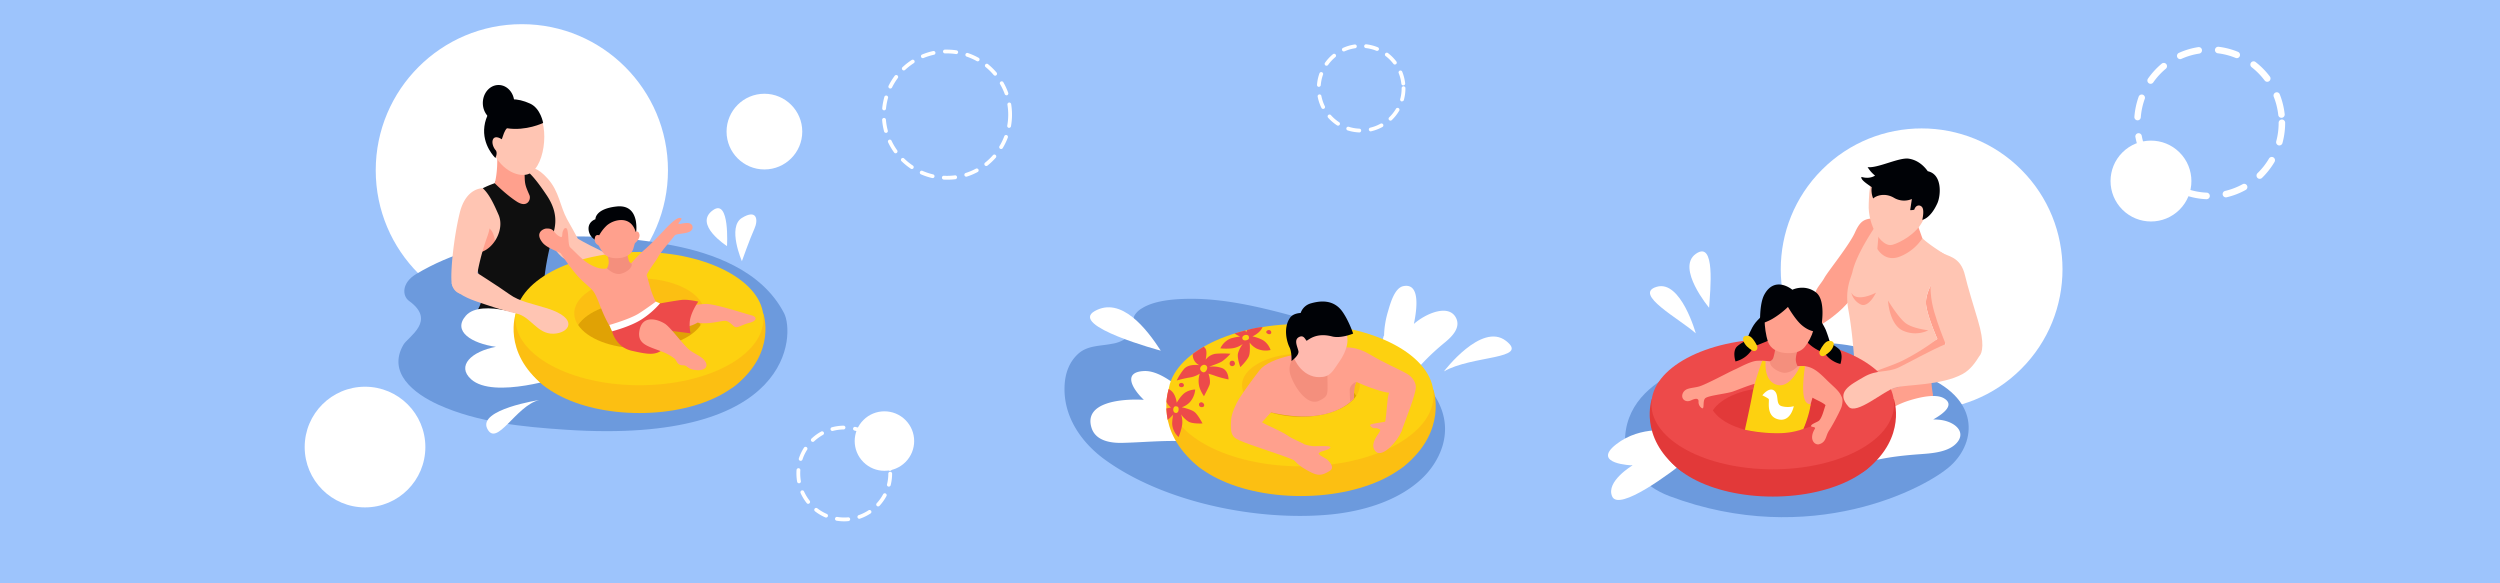 <svg id="Livello_1" data-name="Livello 1" xmlns="http://www.w3.org/2000/svg" viewBox="0 0 1920 448"><defs><style>.cls-1{fill:#9dc4fc;}.cls-2{fill:#fff;}.cls-3{fill:#6c9add;}.cls-4{fill:#ffc5b3;}.cls-5{fill:#ffa08d;}.cls-6{fill:#0f0f0f;}.cls-7{fill:#000206;}.cls-8{fill:#fcbf12;}.cls-9{fill:#fdd110;}.cls-10{fill:#e0a205;}.cls-11{fill:#f48f7d;}.cls-12{fill:#ed4a4a;}.cls-13{fill:#e23939;}.cls-14{fill:#ffb9ae;}</style></defs><rect class="cls-1" y="-0.21" width="1920" height="450"/><circle class="cls-2" cx="400.78" cy="130.78" r="112.22"/><circle class="cls-2" cx="587.07" cy="101.07" r="29.07"/><circle class="cls-2" cx="280.34" cy="343.34" r="46.34"/><circle class="cls-2" cx="679.24" cy="338.73" r="22.84" transform="translate(-40.57 579.51) rotate(-45)"/><path class="cls-2" d="M648.39,400.38a37.11,37.11,0,0,1-5.88-.47,1.45,1.45,0,0,1-1.2-1.67A1.47,1.47,0,0,1,643,397a33.83,33.83,0,0,0,8.35.31,1.45,1.45,0,1,1,.24,2.9C650.52,400.33,649.46,400.38,648.39,400.38ZM660,398.43a1.45,1.45,0,0,1-.47-2.83,33.37,33.37,0,0,0,7.48-3.69,1.46,1.46,0,0,1,2,.42,1.44,1.44,0,0,1-.42,2,36.38,36.38,0,0,1-8.13,4A1.34,1.34,0,0,1,660,398.43Zm-25.58-.94a1.51,1.51,0,0,1-.58-.12,37,37,0,0,1-7.81-4.6,1.46,1.46,0,1,1,1.77-2.31,34.31,34.31,0,0,0,7.2,4.24,1.45,1.45,0,0,1,.76,1.91A1.47,1.47,0,0,1,634.38,397.49Zm40-8.55a1.44,1.44,0,0,1-1-.39,1.45,1.45,0,0,1-.09-2.05,34.27,34.27,0,0,0,4.85-6.81,1.46,1.46,0,1,1,2.56,1.39,36.82,36.82,0,0,1-5.26,7.38A1.44,1.44,0,0,1,674.4,388.94Zm-53.72-2a1.44,1.44,0,0,1-1.14-.55,36.56,36.56,0,0,1-4.71-7.75,1.46,1.46,0,0,1,.74-1.92,1.43,1.43,0,0,1,1.92.73,34.27,34.27,0,0,0,4.33,7.14,1.45,1.45,0,0,1-.24,2A1.47,1.47,0,0,1,620.68,386.94Zm61.94-13.22a1.34,1.34,0,0,1-.35,0,1.45,1.45,0,0,1-1.06-1.77,33.85,33.85,0,0,0,1-8.29,1.46,1.46,0,0,1,2.91,0,36.67,36.67,0,0,1-1.11,9A1.45,1.45,0,0,1,682.62,373.72Zm-69-2.55a1.47,1.47,0,0,1-1.44-1.21,37.08,37.08,0,0,1-.54-6.34c0-.91,0-1.81.1-2.71a1.51,1.51,0,0,1,1.55-1.35,1.46,1.46,0,0,1,1.35,1.56c-.06.83-.09,1.66-.09,2.5a34.56,34.56,0,0,0,.5,5.85,1.45,1.45,0,0,1-1.18,1.68A1.1,1.1,0,0,1,613.62,371.17Zm69.89-9.6a1.47,1.47,0,0,1-1.45-1.32,33.47,33.47,0,0,0-1.84-8.14,1.46,1.46,0,0,1,2.74-1,36.75,36.75,0,0,1,2,8.85,1.45,1.45,0,0,1-1.3,1.59Zm-68.62-7.64a1.44,1.44,0,0,1-1.38-1.91,36.47,36.47,0,0,1,3.91-8.19,1.45,1.45,0,0,1,2.45,1.57,33.48,33.48,0,0,0-3.6,7.54A1.45,1.45,0,0,1,614.89,353.93Zm62.75-8.61a1.46,1.46,0,0,1-1.2-.64,34.34,34.34,0,0,0-5.5-6.29,1.46,1.46,0,0,1,1.94-2.17,37.65,37.65,0,0,1,6,6.82,1.47,1.47,0,0,1-1.21,2.28Zm-53.43-5.95a1.46,1.46,0,0,1-1-2.52,36.8,36.8,0,0,1,7.31-5.35,1.46,1.46,0,1,1,1.42,2.54A34.6,34.6,0,0,0,625.2,339,1.43,1.43,0,0,1,624.21,339.37Zm40.54-5.57a1.52,1.52,0,0,1-.68-.17,33.6,33.6,0,0,0-7.81-2.93,1.45,1.45,0,1,1,.67-2.83,36.45,36.45,0,0,1,8.5,3.18,1.46,1.46,0,0,1-.68,2.75ZM639.31,331a1.45,1.45,0,0,1-.37-2.86,36.61,36.61,0,0,1,9-1.23h0a1.46,1.46,0,0,1,0,2.91,34.36,34.36,0,0,0-8.28,1.13A1.18,1.18,0,0,1,639.31,331Z"/><path class="cls-2" d="M1044.09,101.72H1044a34,34,0,0,1-9-1.56,1.45,1.45,0,1,1,.88-2.77,31.54,31.54,0,0,0,8.19,1.42,1.46,1.46,0,0,1-.05,2.91Zm8.66-.82a1.45,1.45,0,0,1-.33-2.87,31,31,0,0,0,7.77-3,1.46,1.46,0,1,1,1.39,2.56,33.8,33.8,0,0,1-8.5,3.23A1.24,1.24,0,0,1,1052.75,100.9Zm-25.11-4.4a1.42,1.42,0,0,1-.79-.23,33.71,33.71,0,0,1-6.9-5.93,1.46,1.46,0,0,1,2.18-1.94,31.08,31.08,0,0,0,6.3,5.43,1.45,1.45,0,0,1-.79,2.67Zm40.27-3.84a1.44,1.44,0,0,1-1.05-.45,1.45,1.45,0,0,1,0-2.06,31.57,31.57,0,0,0,5.18-6.51,1.46,1.46,0,1,1,2.5,1.49,34.37,34.37,0,0,1-5.66,7.12A1.48,1.48,0,0,1,1067.91,92.66Zm-51.74-9a1.47,1.47,0,0,1-1.31-.81,33.66,33.66,0,0,1-2.89-8.62,1.45,1.45,0,1,1,2.85-.55,31.14,31.14,0,0,0,2.65,7.88,1.45,1.45,0,0,1-.65,1.95A1.51,1.51,0,0,1,1016.17,83.61Zm60.57-5.78a1.74,1.74,0,0,1-.39,0,1.47,1.47,0,0,1-1-1.79,30.89,30.89,0,0,0,1.11-8.24,1.46,1.46,0,1,1,2.91,0,34.21,34.21,0,0,1-1.21,9A1.45,1.45,0,0,1,1076.74,77.83Zm-63.83-11.16h-.11a1.47,1.47,0,0,1-1.34-1.57,33.37,33.37,0,0,1,1.91-8.89,1.46,1.46,0,0,1,2.74,1,30.9,30.9,0,0,0-1.75,8.13A1.46,1.46,0,0,1,1012.91,66.67Zm64.78-1.12a1.47,1.47,0,0,1-1.45-1.29,31,31,0,0,0-2-8.06,1.46,1.46,0,1,1,2.7-1.09,34.06,34.06,0,0,1,2.22,8.83,1.46,1.46,0,0,1-1.29,1.61Zm-58.93-15.11a1.41,1.41,0,0,1-.83-.26,1.45,1.45,0,0,1-.35-2,34,34,0,0,1,6.19-6.67,1.46,1.46,0,0,1,1.85,2.25,31.53,31.53,0,0,0-5.67,6.1A1.44,1.44,0,0,1,1018.76,50.44Zm52.52-.9a1.45,1.45,0,0,1-1.16-.58,31.18,31.18,0,0,0-5.87-5.89,1.46,1.46,0,1,1,1.78-2.31,34,34,0,0,1,6.41,6.45,1.45,1.45,0,0,1-.28,2A1.5,1.5,0,0,1,1071.28,49.54Zm-39.19-10.06a1.45,1.45,0,0,1-.59-2.78,33.68,33.68,0,0,1,8.73-2.56,1.46,1.46,0,1,1,.43,2.88,30.42,30.42,0,0,0-8,2.34A1.61,1.61,0,0,1,1032.09,39.48Zm25.49-.44a1.47,1.47,0,0,1-.54-.1,30.72,30.72,0,0,0-8.06-2.06,1.46,1.46,0,1,1,.34-2.9,34,34,0,0,1,8.81,2.26,1.45,1.45,0,0,1-.55,2.8Z"/><path class="cls-2" d="M727.26,138c-.82,0-1.64,0-2.45-.06a1.47,1.47,0,0,1-1.39-1.53A1.39,1.39,0,0,1,725,135a48.82,48.82,0,0,0,8.45-.34A1.43,1.43,0,0,1,735,136a1.45,1.45,0,0,1-1.25,1.63A50.74,50.74,0,0,1,727.26,138Zm-11-1.26a1.24,1.24,0,0,1-.33,0,49.53,49.53,0,0,1-8.53-2.81,1.46,1.46,0,1,1,1.16-2.67,47.5,47.5,0,0,0,8,2.65,1.45,1.45,0,0,1-.33,2.87Zm25.86-1.05a1.45,1.45,0,0,1-.45-2.84,46.45,46.45,0,0,0,7.79-3.3,1.45,1.45,0,1,1,1.37,2.56,48.79,48.79,0,0,1-8.26,3.51A1.41,1.41,0,0,1,742.1,135.7Zm-41.79-5.87a1.42,1.42,0,0,1-.81-.24,50.38,50.38,0,0,1-7-5.65,1.46,1.46,0,1,1,2-2.09,48,48,0,0,0,6.58,5.32,1.46,1.46,0,0,1,.4,2A1.44,1.44,0,0,1,700.31,129.83Zm57.1-2.33a1.43,1.43,0,0,1-1.14-.55,1.45,1.45,0,0,1,.23-2,47.69,47.69,0,0,0,6.13-5.84,1.46,1.46,0,0,1,2.19,1.92,50.25,50.25,0,0,1-6.51,6.2A1.43,1.43,0,0,1,757.41,127.5Zm-69.58-9.75a1.44,1.44,0,0,1-1.18-.61,49.64,49.64,0,0,1-4.56-7.73,1.46,1.46,0,1,1,2.63-1.25,46.67,46.67,0,0,0,4.29,7.28,1.47,1.47,0,0,1-.33,2A1.5,1.5,0,0,1,687.83,117.75Zm81-3.3a1.44,1.44,0,0,1-.75-.21,1.46,1.46,0,0,1-.5-2,46.86,46.86,0,0,0,3.69-7.61,1.44,1.44,0,0,1,1.87-.85,1.45,1.45,0,0,1,.85,1.87,49.82,49.82,0,0,1-3.91,8.09A1.46,1.46,0,0,1,768.87,114.45Zm-88.47-12.4A1.47,1.47,0,0,1,679,101a49.79,49.79,0,0,1-1.52-8.85,1.45,1.45,0,1,1,2.9-.23,46.83,46.83,0,0,0,1.44,8.33,1.46,1.46,0,0,1-1,1.78A1.18,1.18,0,0,1,680.4,102.05ZM775,98.19l-.26,0a1.48,1.48,0,0,1-1.18-1.7,47.19,47.19,0,0,0,.14-16.06,1.45,1.45,0,1,1,2.87-.47,50.26,50.26,0,0,1-.14,17A1.45,1.45,0,0,1,775,98.19ZM679,84.74h-.14a1.47,1.47,0,0,1-1.31-1.6,50.67,50.67,0,0,1,1.68-8.82,1.46,1.46,0,0,1,2.8.8,47.61,47.61,0,0,0-1.58,8.31A1.45,1.45,0,0,1,679,84.74Zm94-11.55a1.46,1.46,0,0,1-1.37-1A47.23,47.23,0,0,0,768,64.55a1.46,1.46,0,0,1,2.52-1.46,50.19,50.19,0,0,1,3.78,8.15,1.47,1.47,0,0,1-1.37,2ZM683.76,68a1.43,1.43,0,0,1-.64-.15,1.46,1.46,0,0,1-.67-2,51.34,51.34,0,0,1,4.69-7.66A1.46,1.46,0,0,1,689.48,60a47.26,47.26,0,0,0-4.41,7.22A1.48,1.48,0,0,1,683.76,68Zm80.5-9.89a1.46,1.46,0,0,1-1.11-.52,46.28,46.28,0,0,0-6-5.93A1.46,1.46,0,1,1,759,49.45a49.48,49.48,0,0,1,6.4,6.3,1.46,1.46,0,0,1-.16,2A1.49,1.49,0,0,1,764.26,58.15Zm-70.14-4a1.47,1.47,0,0,1-1.06-.46,1.46,1.46,0,0,1,.07-2.06,50.3,50.3,0,0,1,7.08-5.53,1.45,1.45,0,1,1,1.57,2.45,47,47,0,0,0-6.66,5.2A1.48,1.48,0,0,1,694.12,54.1Zm56.72-7a1.43,1.43,0,0,1-.71-.19,47.57,47.57,0,0,0-7.72-3.44,1.45,1.45,0,1,1,.93-2.75,49,49,0,0,1,8.21,3.65,1.45,1.45,0,0,1,.57,2A1.47,1.47,0,0,1,750.84,47.12Zm-42.13-2.44a1.46,1.46,0,0,1-.55-2.8,49.5,49.5,0,0,1,8.57-2.68,1.46,1.46,0,0,1,.62,2.85,46.43,46.43,0,0,0-8.08,2.52A1.55,1.55,0,0,1,708.71,44.68Zm25.69-3.15-.21,0a43.8,43.8,0,0,0-7.12-.5l-1.33,0a1.49,1.49,0,0,1-1.5-1.41,1.45,1.45,0,0,1,1.41-1.5l1.62,0a51.47,51.47,0,0,1,7.34.54,1.46,1.46,0,0,1-.21,2.9Z"/><path class="cls-2" d="M1694.86,153h-.1a57.41,57.41,0,0,1-15.28-2.69,2.53,2.53,0,0,1-1.62-3.16,2.49,2.49,0,0,1,3.12-1.64,53,53,0,0,0,14,2.46,2.52,2.52,0,0,1-.09,5Zm14.77-1.42a2.52,2.52,0,0,1-.55-5,52.61,52.61,0,0,0,13.25-5.11,2.45,2.45,0,0,1,3.36,1,2.53,2.53,0,0,1-1,3.41,56.87,56.87,0,0,1-14.5,5.6A2.76,2.76,0,0,1,1709.63,151.58ZM1666.8,144a2.5,2.5,0,0,1-1.35-.4,58.34,58.34,0,0,1-11.76-10.26,2.53,2.53,0,0,1,.21-3.55,2.46,2.46,0,0,1,3.5.21,53,53,0,0,0,10.76,9.37,2.55,2.55,0,0,1,.73,3.49A2.49,2.49,0,0,1,1666.8,144Zm68.69-6.65a2.41,2.41,0,0,1-1.79-.77,2.54,2.54,0,0,1,.06-3.56,54,54,0,0,0,8.83-11.25,2.47,2.47,0,0,1,3.41-.88,2.55,2.55,0,0,1,.86,3.45,59.26,59.26,0,0,1-9.65,12.31A2.48,2.48,0,0,1,1735.49,137.33Zm-88.24-15.63a2.47,2.47,0,0,1-2.23-1.4,58.73,58.73,0,0,1-5-14.91,2.49,2.49,0,1,1,4.88-.94,53.45,53.45,0,0,0,4.52,13.62,2.53,2.53,0,0,1-1.12,3.37A2.43,2.43,0,0,1,1647.25,121.7Zm103.3-10a2.5,2.5,0,0,1-.66-.09,2.53,2.53,0,0,1-1.74-3.09A54.66,54.66,0,0,0,1750,94.28a2.49,2.49,0,1,1,5,0,59.48,59.48,0,0,1-2.06,15.57A2.49,2.49,0,0,1,1750.55,111.71ZM1641.69,92.42h-.2a2.51,2.51,0,0,1-2.28-2.7,59.16,59.16,0,0,1,3.25-15.37,2.49,2.49,0,1,1,4.67,1.71,54.14,54.14,0,0,0-3,14A2.49,2.49,0,0,1,1641.69,92.42Zm110.48-1.93a2.5,2.5,0,0,1-2.47-2.24,54.05,54.05,0,0,0-3.45-13.93,2.52,2.52,0,0,1,1.39-3.27,2.46,2.46,0,0,1,3.22,1.39,59.24,59.24,0,0,1,3.78,15.26,2.5,2.5,0,0,1-2.2,2.77A1.23,1.23,0,0,1,1752.17,90.49Zm-100.5-26.12a2.44,2.44,0,0,1-1.43-.46,2.54,2.54,0,0,1-.6-3.51,59.21,59.21,0,0,1,10.56-11.51,2.46,2.46,0,0,1,3.5.34,2.56,2.56,0,0,1-.34,3.55,53.66,53.66,0,0,0-9.66,10.53A2.48,2.48,0,0,1,1651.67,64.37Zm89.57-1.56a2.47,2.47,0,0,1-2-1,53.44,53.44,0,0,0-10-10.2,2.54,2.54,0,0,1-.46-3.52,2.46,2.46,0,0,1,3.48-.47,58.71,58.71,0,0,1,11,11.15,2.54,2.54,0,0,1-.48,3.52A2.43,2.43,0,0,1,1741.24,62.81ZM1674.4,45.43a2.5,2.5,0,0,1-2.27-1.49,2.54,2.54,0,0,1,1.26-3.33,57.38,57.38,0,0,1,14.89-4.42,2.47,2.47,0,0,1,2.82,2.12,2.51,2.51,0,0,1-2.08,2.86,52.28,52.28,0,0,0-13.61,4A2.39,2.39,0,0,1,1674.4,45.43Zm43.48-.76a2.39,2.39,0,0,1-.94-.19,52.58,52.58,0,0,0-13.74-3.56,2.52,2.52,0,0,1,.58-5,57.1,57.1,0,0,1,15,3.9,2.54,2.54,0,0,1,1.37,3.28A2.48,2.48,0,0,1,1717.88,44.67Z"/><circle class="cls-2" cx="1475.81" cy="206.81" r="108.19" transform="translate(286.02 1104.13) rotate(-45)"/><path class="cls-3" d="M602.22,240.64c-17.27-33.58-56.19-46.34-84.7-52-35.61-7.11-77.57-9-113.64-5-27.22,3-57,10.54-84.25,26.81-11.29,6.74-10.82,16.82-5.44,20.69,21.31,15.36-.79,27.38-4.41,33.69C297.57,286,317.17,302,336.91,310.92c30.21,13.59,64.21,16.87,97.42,19.1C610.11,341.82,610.11,256,602.22,240.64Z"/><path class="cls-4" d="M478.16,200.58S453,188.94,443.78,183.3c-2.32-4.56-5.47-9.82-8.25-14.91-5.51-10.11-6-21.13-14.69-31S407,128.88,407,128.88s-4.94,25.27-4.22,27.77c.68,2.35,17.2,26.62,25,36.77s18,8.52,18,8.52Z"/><path class="cls-4" d="M385.56,163.79c11.4,30-11.11,52.07-13.78,53.72-5.61-12.94-18.69-29.65-18.69-35.46,0-8,.66-20.89,3.1-25.83,2.26-4.57,10.21-9.39,14.61-11.64C375.89,149,382.63,156.08,385.56,163.79Z"/><path class="cls-5" d="M380,191.35c.69-1,.83-12.06-4.06-15.84s-9.71,14.23-5.75,21.06S380,191.35,380,191.35Z"/><path class="cls-6" d="M367,237.81c13.33,13.14,45.55,16.64,51-6.14-2.33-18,4.85-44.93,7.31-53.78,2.9-10.44.28-19.36-5.41-27.87-4.62-6.9-11.19-16.22-17-20.17-13-8.84-23,10.87-23,10.87a76.83,76.83,0,0,0-9.16,3.86c5.09,4.46,8.79,12.71,12.11,20.27,5.78,13.18-7,31.32-18.79,29,2.12,4.91,5.14,29.72,5.51,32.78C370.21,231.55,368.75,234.59,367,237.81Z"/><path class="cls-5" d="M381.82,118.93c0-.31.05-.55.06-.84a81.07,81.07,0,0,0,23.25,3.77c-.17,2.42-2.21,5.08-2.21,8,0,11.48,0,11.48,3.7,20,1.38,3.18-1.51,10.21-9.66,5s-17-14.12-17-14.12S382.37,132.79,381.82,118.93Z"/><path class="cls-4" d="M412.56,85.87c9.92,10.32,5.92,46-8.66,48.32-9.45,1.52-22.72-6.89-27.51-23.4C372.37,97,393.79,66.35,412.56,85.87Z"/><path class="cls-7" d="M370.8,79.11c0,7.65,5.42,13.84,12.11,13.84S395,86.76,395,79.11s-5.42-13.84-12.11-13.84S370.8,71.47,370.8,79.11Z"/><path class="cls-7" d="M417.12,94.42s-13,6.36-27.79,4.08c-2.11,2.11-2.75,5.29-3.95,8.46-8.11-5.17-9,3.83-4.45,8.73,1.3,2.24-.47,5.66-.47,5.66s-10.4-9.8-8.43-24.44,14.6-26.74,35.1-17.34C415.28,83.31,417.12,94.42,417.12,94.42Z"/><path class="cls-4" d="M370.8,144.58s-12.88-.74-17.71,18.87-7.33,46.67-6.19,54.06c.88,5.7,5.7,9.6,10.66,7.78,6.37-2.34,7.62-9.9,9.15-15.86A176.5,176.5,0,0,1,374.5,181C378.56,169.28,375.9,162.07,370.8,144.58Z"/><path class="cls-2" d="M409.37,244.68s-39.43-16.18-51.65-2.17c-10.43,12,4.63,21.24,23.17,23.85C362,269.92,350.38,281,361.84,291.29c17.37,15.63,70.59-2.2,70.59-2.2Z"/><path class="cls-2" d="M558.34,189S532,172.14,547.76,161.27C560.57,152.43,558.34,189,558.34,189Z"/><path class="cls-2" d="M569.78,200.58s-11.39-26.16,0-33.21,12.84,1.26,9.55,8.43S569.78,200.58,569.78,200.58Z"/><path class="cls-2" d="M414.17,307.2s-47.18,7.24-40,21.94C381.48,344,396.17,311.48,414.17,307.2Z"/><path class="cls-8" d="M579.33,269.81c0,26.18-39.52,47.41-88.26,47.41S402.81,296,402.81,269.81s39.52-47.41,88.26-47.41S579.33,243.62,579.33,269.81Z"/><path class="cls-8" d="M396.11,240.64s-10.54,29.61,21.22,55.22c23,18.53,9.21-45.94,9.21-45.94Z"/><path class="cls-8" d="M586.21,240.64s10.54,29.61-21.22,55.22c-23,18.53-9.21-45.94-9.21-45.94Z"/><path class="cls-9" d="M586.34,244.68c0,28.26-42.65,51.18-95.27,51.18s-95.27-22.92-95.27-51.18,42.65-51.18,95.27-51.18S586.34,216.41,586.34,244.68Z"/><path class="cls-8" d="M491.07,231.64c21.77,0,40.23,7.49,47.09,17.92a16.17,16.17,0,0,0,2.89-8.93c0-14.82-22.38-26.84-50-26.84s-50,12-50,26.84a16.17,16.17,0,0,0,2.89,8.93C450.84,239.13,469.3,231.64,491.07,231.64Z"/><path class="cls-10" d="M491.07,267.48c21.77,0,40.23-7.49,47.09-17.92-6.86-10.43-25.32-17.92-47.09-17.92s-40.23,7.49-47.09,17.92C450.84,260,469.3,267.48,491.07,267.48Z"/><path class="cls-5" d="M502.93,230.23c-3.45-6.79-5-15.57-6.31-18.92,1.43-3.71,6.9-10.47,8.39-13.26,2.82-5.28,11.89-15.18,13-17s8.68-1.28,12-3.34,2.18-6.57-2.32-6.44-5.3,1.16-6.57.53c-.93-.46,4.77-4.52.9-4.44-3.05.07-8.9,6.21-11.22,8.68S499.44,188.13,494,192.62a112.35,112.35,0,0,0-9.69,10.1c-4.84-.06-10.91,1.13-18.2,3.34-3.63,1.1-9.46-.39-15.74-4.74-4.06-2.81-8.14-7.33-12.49-11.37-2.06-1.93-.72-14.77-3.35-14.81-1.42,0-1.69,1.34-2.18,2.32-.87,1.73,0,5.28-1.76,4.52-6-2.52-4.16-6.84-11.13-6.45-1.9.11-9.12,3-2.75,10.86,3.5,4.35,13.15,7.23,13.88,8.19s6.45,9.92,12.7,17c5.1,5.77,10.82,9.62,12.81,12.75,4,6.23,5.74,16,13.45,28.31s19.67,11.87,19.67,11.87l27.46-14.94S506.54,237.35,502.93,230.23Z"/><path class="cls-11" d="M475.7,210.42c-3.62.26-7.27-2.07-9.55-4.36a10.4,10.4,0,0,0,1.35-4.41,16.25,16.25,0,0,0-1.39-6.56l15.11-2.88s1.2,7.27,2.09,8.79a6,6,0,0,0,1.77,1.49C486,206.43,479.08,210.19,475.7,210.42Z"/><path class="cls-5" d="M488.37,170.89s1,11.66-2.08,20.43c-1.44,4.12-5.61,6.33-10.18,6.83-5.17.57-10-.35-12.71-3.79-4.48-5.69-8.11-14.61-5.1-23.47C461.79,160.65,484.69,153.64,488.37,170.89Z"/><path class="cls-7" d="M458.34,184.74a30.33,30.33,0,0,1,7.77-11.66A17.84,17.84,0,0,1,476.46,169c10.62-.41,12,10.4,12,10.4s3.7-22.91-15-20.81c-16.7,1.87-16.17,9.79-16.17,9.79S452,170,452,175.53A9.87,9.87,0,0,0,458.34,184.74Z"/><path class="cls-5" d="M577,242.14c-4.44-1.12-28.28-9-35.22-8.73-2.84.11-14.69,1.45-14.69,1.45l-.07,0a.36.36,0,0,0-.23.09c-5.66,2-12.64,16-12.64,16s11.42,2.86,21.65-3.21c6.94,1.82,17.65-1.35,20.91-1.35s5.41,3.28,7.53,4.56,5.14-1.42,11.32-3S581.47,243.26,577,242.14Z"/><path class="cls-12" d="M469.59,252.63s16.69-6.77,25.56-12c6.7-4,9.6-7.23,9.6-7.23s14.33-2.59,19-3.09,12.55,1.32,12.55,1.32-4.63,6.47-6.17,13c-1.2,5.1.19,11.36.19,11.36L514.71,254a17.42,17.42,0,0,1-4.82,13.53c-5.87,6-12.75,4.52-24.73,1.85C471.8,266.35,469.59,252.63,469.59,252.63Z"/><path class="cls-5" d="M491.07,254c2-11.73,12.7-9.45,19.19-5.62,4.2,2.48,11.19,12.36,17.89,19.15,3.68,3.73,10,5.56,12.9,9.25,3.85,4.93,0,7.74-5.37,7.5-8.24-.36-7.3-3.76-11-3.72-5,.06-4.9-3.94-6.61-5.16a37.06,37.06,0,0,0-9.95-5.43C497.85,265.86,489.26,264.5,491.07,254Z"/><path class="cls-2" d="M468.05,249.56a48.71,48.71,0,0,0,2,4.89s14.1-3.61,22.79-9.21A66.31,66.31,0,0,0,506.9,233l-3.21-1.38s-5.92,4.53-12.86,9S468.05,249.56,468.05,249.56Z"/><path class="cls-5" d="M461.35,181.32s-4-2.85-4.63,1.92,4.63,5.81,4.63,5.81Z"/><path class="cls-5" d="M486.84,178.75s3.31-2.83,4.23,1.16-4.23,7.46-4.23,7.46l-.52-8Z"/><path class="cls-4" d="M361.42,206.38s22.1,14,29.82,19.61,17.95,7.32,29,10.81c24.87,7.88,17,19.22,4.7,19.5s-17.28-13-28-15.41c-10.91-2.43-22.22-6.38-30.58-9.22-10.9-3.69-18.6-8.46-19.48-14.16C346.56,215.33,361.42,206.38,361.42,206.38Z"/><path class="cls-3" d="M1474.72,287.42c-18.12-6.86-37.83-29.1-98.56-23.09-27,2.67-54.33,6.37-79.89,17.11C1275.86,290,1253,304,1248.66,330.3c-4.23,26,13.87,43.35,33.43,50.71,108.47,40.79,197.53-6.25,216.22-23.54C1518,339.26,1521.26,305.05,1474.72,287.42Z"/><path class="cls-5" d="M1447,176.79c-3.56-3.77,1.73-8.34-1.9-9.18-11.95,0-15.57,0-20.52,11-4.39,9.75-20.85,30-23.46,34.79s-7,8.34-7.32,13.67a10.74,10.74,0,0,0,1.68,4.46c2.58,3.77,8.19,5.76,12.63,5.74s8.2-2.8,11.57-5.56a2,2,0,0,1,.36-.18c6.07-8.5,9.48-19.7,9.48-19.7s.84-2.41,1.56-4.37C1445.15,207.56,1468.05,199.07,1447,176.79Z"/><path class="cls-5" d="M1419.69,231.7s-10.34,13.68-31.51,23-38.47,16.14-38.47,16.14,4.4-19,20.32-28.78,27.24-17.58,27.24-17.58Z"/><path class="cls-5" d="M1479.25,234.25c1.12,9.13,8.63,26.08,8.63,26.08s-10.26,5.73-25.76,14.94c-11.82,7-24.54,7.66-30.86,14.34s4.82,10.49,17.64,9.56c8.86-.64,26-8.48,36.7-14.16,3-5.91,8.05-15.22,9.19-24.83a48.37,48.37,0,0,1,1.85-8.56c-1-13.46-4.05-28.51-11-37.2C1485.66,214.42,1478.14,225.12,1479.25,234.25Z"/><path class="cls-4" d="M1485.6,285c-1.1.58-2.3,1.2-3.52,1.81l2.7-.17C1485,286.13,1485.31,285.59,1485.6,285Z"/><path class="cls-4" d="M1496.64,251.62c3.4-11.2,9.6-17.41,9.95-19.61,2.18-13.75-1.44-29.38-13.55-37-13.36-8.36-16.65-12.1-16.65-12.1l-34.9-10.87s-15.54,22-18.8,36.73c-1,4.57-6.1,13.25-3.15,29.14,4.32,23.24,5.56,53.71,5.89,65.43a15.26,15.26,0,0,0,2.42,3.25,46.11,46.11,0,0,1,9.6-7.55c-7-.79-11.08-3.19-6.8-7.72,6.32-6.69,20.07-8.89,32.26-15.25a175.76,175.76,0,0,0,25-15.78s-7.51-16.95-8.63-26.08,6.41-19.83,6.41-19.83C1492.59,223.11,1495.65,238.16,1496.64,251.62Z"/><path class="cls-5" d="M1448.9,299.17c7.95-.57,22.52-6.94,33.18-12.35a115,115,0,0,0-26.56,4.54,77.59,77.59,0,0,0-18.07,7.72A64.59,64.59,0,0,0,1448.9,299.17Z"/><path class="cls-5" d="M1427.85,306.63c12.15,12.77,49.43,12,56.73-3.06-1-5.69-1.81-12.44-.6-15.22.21-.5.49-1.08.8-1.7l-2.7.17c-10.66,5.41-25.23,11.78-33.18,12.35a64.59,64.59,0,0,1-11.45-.09A46.11,46.11,0,0,0,1427.85,306.63Z"/><path class="cls-5" d="M1443.11,175.75l-1.3,15.39s5.64,10.57,17.41,5.86A36.81,36.81,0,0,0,1476.39,183l-4.76-13.4Z"/><path class="cls-4" d="M1477,135.11c-6.72-7.44-29.76-13.11-39.51,5.15-2.15,4-2.07,11.8-2.3,16.24-.89,16.7,9.87,33.75,18.1,31.53,5.83-1.57,18.62-8.37,23.48-18.53C1482.2,158.06,1485.73,144.81,1477,135.11Z"/><path class="cls-5" d="M1421.77,224.55a13.39,13.39,0,0,0,7.15,9.22c6.16,3,11.84-9,11.84-9S1425.54,232.92,1421.77,224.55Z"/><path class="cls-5" d="M1450,230.84s.9,18.24,11.38,23.07a23,23,0,0,0,19.59-.23s-12-1.33-17.52-5.55S1450,230.84,1450,230.84Z"/><path class="cls-5" d="M1441.05,287.3a7,7,0,0,0-1.39,6c.81,3.63,4.47,1.82,4-.05A44.88,44.88,0,0,0,1441.05,287.3Z"/><path class="cls-7" d="M1466,121.87c6.34,1,11.14,4.9,14.53,9.63,11.25,2.38,10.12,18.59,7.33,24.71-5.39,11.83-11.55,12.64-11.55,12.64s1.6-6.45.18-9.25c-1.22-2.4-5-2.81-6.33,1.45a9.82,9.82,0,0,1-3.13.31l1.28-8.52a15.26,15.26,0,0,1-13.86-1c-6.83-3.95-13.48-1.65-15.85.6a16.69,16.69,0,0,1-1.12-8.69c-4.38-3.06-8.54-5.81-7.91-7.89,3.36,1,7.22,1.06,10.47-1a24.88,24.88,0,0,1-5.72-6.51C1442,129.38,1458.61,120.66,1466,121.87Z"/><path class="cls-2" d="M1499.76,325.6c-4.38-2.59-9.7-3.51-15.09-3.43,8.84-5,16.45-11.44,8.3-16.27-6.47-3.85-19.36-.54-25.92,1.44-9,2.72-17.66,7.28-24.28,14-.18-2-3.36-2.63-4-.36a117,117,0,0,1-14.71,33.21,2.16,2.16,0,0,0,2.42,3.15c15.82-5.43,31.5-7.32,48.09-8.52,9.15-.67,22.61-1.48,28.81-9.38C1507.63,334.05,1505.26,328.86,1499.76,325.6Z"/><path class="cls-2" d="M1284.75,331.2s-24.3-5.07-43.61,10.09,12.62,16.13,12.62,16.13-20.79,12.38-15.59,23.9,44.37-17.45,59.32-29.7S1284.75,331.2,1284.75,331.2Z"/><path class="cls-13" d="M1447.78,335c0,25.61-38.65,46.37-86.31,46.37s-86.32-20.76-86.32-46.37,38.65-46.36,86.32-46.36S1447.78,309.35,1447.78,335Z"/><path class="cls-13" d="M1268.6,306.43s-10.3,29,20.75,54c22.48,18.12,9-44.92,9-44.92Z"/><path class="cls-13" d="M1454.5,306.43s10.31,29-20.74,54c-22.48,18.12-9-44.92-9-44.92Z"/><path class="cls-12" d="M1454.63,310.38c0,27.64-41.71,50.05-93.16,50.05S1268.3,338,1268.3,310.38s41.71-50.05,93.17-50.05S1454.63,282.74,1454.63,310.38Z"/><path class="cls-12" d="M1361.47,297.63c21.28,0,39.34,7.32,46,17.52a15.85,15.85,0,0,0,2.82-8.73c0-14.49-21.88-26.25-48.87-26.25s-48.88,11.76-48.88,26.25a15.79,15.79,0,0,0,2.83,8.73C1322.12,305,1340.18,297.63,1361.47,297.63Z"/><path class="cls-13" d="M1361.47,332.68c21.28,0,39.34-7.32,46-17.53-6.71-10.2-24.77-17.52-46-17.52s-39.35,7.32-46,17.52C1322.12,325.36,1340.18,332.68,1361.47,332.68Z"/><path class="cls-5" d="M1413.6,303.17c-1.85-3.6-6.66-7.3-10.81-11.45-7.26-7.26-12-11-20.29-10.61-5.62.27-5.14-1.07-8-.94,0,0-15.29-3.7-25.1-3.08-5,.32-13.34,5.05-16.71,6.54-5.34,2.34-22.75,11.86-28.06,13.26s-10.21.84-12.17,5,1.87,7.72,6.29,5.59,5.74-1.06,5.74.7a5.58,5.58,0,0,0,2,4.88c3.09,2.65.75-5.3,3.21-7.26s13.54-3.07,20-4.74c2.82-.74,13.07-5.16,18-6.29-.48,1.82-2,13.64-2.38,15.59-1.09,6.61-1.18,14.13-2.23,17.64,13.36,4.08,25.86-.37,39.6-1.22a3.32,3.32,0,0,1,3.15,0L1392,305.4c2.68,1.66,7.67,3.54,10,5.73-1.46,4.14-2.44,9-4.78,11.72-1.15,1.33-6.77,2.83-6.28,4.48.24.78,3.9.29,2.82,2.08-4.88,8.1,0,12.79,3.46,11.73,5.52-1.68,4.81-6.34,7.43-10.33,3.1-4.73,9.29-16.42,9.88-19.12C1415.69,306.57,1414.65,305.2,1413.6,303.17Z"/><path class="cls-11" d="M1370,286.28c4,.28,8.13-2.32,10.67-4.88a11.7,11.7,0,0,1-1.5-4.93,18.24,18.24,0,0,1,1.55-7.34l-16.9-3.22s-1.33,8.13-2.33,9.83a6.53,6.53,0,0,1-2,1.67C1358.49,281.81,1366.18,286,1370,286.28Z"/><path class="cls-7" d="M1362.35,234.26s-10.55,9.05-14.17,13.57-6.28,12.28-6.28,12.28l6,5.58s13.87-4.89,19-9.11S1362.35,234.26,1362.35,234.26Z"/><path class="cls-7" d="M1392,236.56s7.86,11.47,10.19,16.78a92,92,0,0,1,4.16,13.51l-4.82,4.38s-15.42-4.87-17.9-16.55C1382.29,248.19,1392,236.56,1392,236.56Z"/><path class="cls-5" d="M1355.32,237.39s-1.21,14.39,2.58,25.22c1.78,5.08,6.92,7.8,12.56,8.43,6.39.7,12.35-.44,15.69-4.68,5.53-7,10-18,6.3-29C1388.14,224.74,1359.87,216.09,1355.32,237.39Z"/><path class="cls-7" d="M1373.15,235.72A63.48,63.48,0,0,1,1361,245a42,42,0,0,1-9.2,3.77s-.8-15.29,3.27-22.62c8.2-14.78,21.47-3.62,21.47-3.62s9.31-4.61,18.08,2,3.48,30,3.48,30-6.94,2-15-5.41C1378.31,244.71,1373.15,235.72,1373.15,235.72Z"/><path class="cls-7" d="M1342.57,261.85s-2.25-.83-8.08,3.84c-4.43,3.54-1.62,11.9-1.62,11.9a20.78,20.78,0,0,0,13.81-11.27C1346.34,264,1342.57,261.85,1342.57,261.85Z"/><path class="cls-7" d="M1403.75,263.79s2.25-.83,8.08,3.84c4.43,3.54,1.62,11.9,1.62,11.9a20.79,20.79,0,0,1-13.81-11.26C1400,265.91,1403.75,263.79,1403.75,263.79Z"/><path class="cls-9" d="M1342.73,257.93c-3.19-.33-4.8.84-3.74,4s4,5.57,6.63,7.16,5.15-.95,3.64-3.92S1345.18,258.19,1342.73,257.93Z"/><path class="cls-9" d="M1404.25,261.91c3.19-.34,4.8.83,3.74,4s-4,5.56-6.63,7.15-5.15-.94-3.64-3.92S1401.8,262.16,1404.25,261.91Z"/><path class="cls-9" d="M1353.49,277.06s-5.74,14.94-7.63,25.38c-1.74,9.68-5.77,27.59-5.77,27.59a111.09,111.09,0,0,0,25.8,2.65,56.29,56.29,0,0,0,19.1-3.26s4.53-10.18,5.57-19c-2.75,0-5.27-1.8-5.68-10s1.38-19.14,1.38-19.14l-3.76-.13s-7.44,17.45-17.89,14.38-8.57-18-8.57-18Z"/><path class="cls-2" d="M1353.49,303.59s5.9-7.68,9.89-2.79c2.9,3.54.22,9.77,5,11.16a17.63,17.63,0,0,0,9.24,0s-2.31,12.57-12.07,10.06-6.36-14.71-7.2-15.59S1353.49,303.59,1353.49,303.59Z"/><path class="cls-4" d="M1519,245.87c-2.52-8.36-8.07-26.5-9.82-34.18-3.48-15.2-13.89-14.67-18.52-18-9.85,12.26-8.56,29.42-6.92,38.48s6.43,21.61,8.6,27.19c1,2.48,1,2.62,1.93,4.9-11.36,4.66-29.36,14.78-35.83,17.85-9.47,4.49-16.85,1.43-27.14,7.48s-21.92,11.5-11.57,22.82c6,6.53,27.31-12.48,35.83-14.8s35.45-1.5,51.67-10.33c6.39-3.48,10.16-9.45,12.87-13.73C1522.45,271.1,1524.37,263.74,1519,245.87Z"/><path class="cls-2" d="M1302.36,256s-11.46-41.22-30-35.74S1290,244.93,1302.36,256Z"/><path class="cls-2" d="M1312.59,236.35s-25.5-30.52-10.23-41.36S1313.49,222.44,1312.59,236.35Z"/><path class="cls-3" d="M1069.14,274.27c-22.28-13.71-46.71-23.49-71.84-30.43-27.18-7.51-56.63-14.83-85-14.35-11,.19-25.73,1.27-35.35,7.33a15.69,15.69,0,0,0-5.59,5.35c-.71,1.07-.55,2.71-.95,3.87a29.49,29.49,0,0,1-2.63,11.23,24.28,24.28,0,0,1-13.7,6.74c-9.15,1.9-19,1.08-26.34,8-5.89,5.54-10.28,14-10.2,27.18.13,23.08,14.56,42,31.41,54.1,44.39,32,114.11,46.68,169.87,42.12,26.05-2.13,55.4-10.19,74.46-29.1C1108.16,351.54,1130.47,312,1069.14,274.27Z"/><path class="cls-2" d="M1118,243.72c-5.82-10.41-23.19-2.84-32.13,5.05,2.39-11.45,5-31.76-8.16-29-7,1.47-10.18,14.25-11.88,19.93a69.81,69.81,0,0,0-2.87,18.1.93.93,0,0,0-.36.48,39.71,39.71,0,0,0-1.31,12.49c-.88-1-1.7-2-2.63-3-1.66-1.74-4.29.9-2.63,2.64a87.29,87.29,0,0,1,17.92,27.44,1.87,1.87,0,0,0,3.36.44c9-13.83,19.76-25,32.47-35.39C1115.14,258.45,1122.31,251.47,1118,243.72Z"/><path class="cls-2" d="M921,315.33c-.9-7.47-8.86-12.42-14.64-17.11-7-5.72-17.91-13.67-27.61-13.26-17.21.71-8.64,14.19-.28,22.11-16.63-1-46.58,1.59-40.13,21.63,3.2,9.92,14.71,11.64,23.57,11.42,21.3-.51,41.59-3.19,62.87.32a2.32,2.32,0,0,0,2.89-2.2A37.25,37.25,0,0,0,921,315.33Z"/><path class="cls-8" d="M1093.49,330.32c0,28-42.27,50.64-94.4,50.64s-94.41-22.68-94.41-50.64,42.27-50.63,94.41-50.63S1093.49,302.36,1093.49,330.32Z"/><path class="cls-8" d="M897.52,299.16s-11.28,31.64,22.69,59c24.59,19.79,9.85-49.06,9.85-49.06Z"/><path class="cls-8" d="M1100.85,299.16s11.27,31.64-22.7,59c-24.58,19.79-9.85-49.06-9.85-49.06Z"/><path class="cls-9" d="M1101,303.48c0,30.18-45.63,54.66-101.9,54.66s-101.91-24.48-101.91-54.66,45.63-54.65,101.91-54.65S1101,273.3,1101,303.48Z"/><path class="cls-8" d="M999.09,287.75c19.68,0,36.38,6.76,42.58,16.18a14.62,14.62,0,0,0,2.61-8.06c0-13.39-20.23-24.24-45.19-24.24s-45.2,10.85-45.2,24.24a14.62,14.62,0,0,0,2.61,8.06C962.7,294.51,979.4,287.75,999.09,287.75Z"/><path class="cls-10" d="M999.09,320.11c19.68,0,36.38-6.76,42.58-16.18-6.2-9.42-22.9-16.18-42.58-16.18s-36.39,6.76-42.59,16.18C962.7,313.35,979.4,320.11,999.09,320.11Z"/><path class="cls-12" d="M921,280.47s-8.28-1.36-11.82,3.08a46,46,0,0,0-5.48,8.68,90.93,90.93,0,0,1,9.65-2.26,19.88,19.88,0,0,0,8.08-3,18.18,18.18,0,0,0-.6,8.94c.59,3.77,3.82,8.42,3.82,8.42s3.54-6.73,4.26-8.71c1.13-3.13-.78-8.65-.78-8.65s3.86,1.14,5.56,1.82a70.89,70.89,0,0,0,9.83,2.61s.11-7.1-5.39-8.86a20.89,20.89,0,0,0-9.48-.86c2.27-1,7.3-2.55,9.91-4.14a37.11,37.11,0,0,0,6.43-5.87,73,73,0,0,0-11.21,0,11.41,11.41,0,0,0-7.83,4.62s1.44-6.43-.17-8.59a11.08,11.08,0,0,0-1.31-1.46c-4.77,2.88-6.39,4.13-8.42,5.56A9,9,0,0,0,921,280.47Z"/><path class="cls-9" d="M923.78,280.4c-2.17.91-3,3.52-.57,5.16,1.71,1.15,3.53-.46,3.94-2.82A2.36,2.36,0,0,0,923.78,280.4Z"/><path class="cls-12" d="M923.52,325.21s-3.39-6.64-6.13-8.8-9.78-3.63-9.78-3.63a15.43,15.43,0,0,0,6.13-3.84,16.64,16.64,0,0,0,4.17-9.78,15,15,0,0,0-8.09,2.62c-3.39,2.6-6.08,7.54-6.08,7.54s-.57-5.46-3.57-8.59a12.62,12.62,0,0,0-2.61-2,50.17,50.17,0,0,0-1.73,9.94,12.52,12.52,0,0,0,3.43,4.32s-1.62.26-3.51.75a85.54,85.54,0,0,0,1,8.72,37.38,37.38,0,0,0,4.24-4s-1,5.2-.69,7.92a15.05,15.05,0,0,0,4.84,9.25,45.5,45.5,0,0,0,2.61-8.42,17.52,17.52,0,0,0-.71-9,20.93,20.93,0,0,0,5.86,5.67C916.21,325.67,923.52,325.21,923.52,325.21Z"/><path class="cls-9" d="M902.91,312c-1.34-.06-2.34,2.08-1.63,3.9s3.52,1.83,3.85-.78S904.41,312.06,902.91,312Z"/><path class="cls-12" d="M952.59,281.94s5.33-5.21,6.58-8.47.55-10.4.55-10.4a15.38,15.38,0,0,0,5.5,4.69,16.68,16.68,0,0,0,10.59,1.05,14.94,14.94,0,0,0-4.91-6.92c-3.5-2.45-9-3.54-9-3.54s5-2.17,7.14-6a11.39,11.39,0,0,0,.59-1.23,68.94,68.94,0,0,0-11.73,2.32,9.89,9.89,0,0,0-.83,1.7s-.27-.53-.7-1.32c-3.35.8-6.53,1.81-8.31,2.31a38.22,38.22,0,0,0,4.34,2.34s-5.27.61-7.78,1.7a15.06,15.06,0,0,0-7.39,7.38,46.15,46.15,0,0,0,8.83,0,17.64,17.64,0,0,0,8.37-3.37,21,21,0,0,0-3.66,7.29C950,275.12,952.59,281.94,952.59,281.94Z"/><path class="cls-9" d="M959.06,258.36c-.34-1.3-2.69-1.62-4.22-.39s-.69,3.9,1.9,3.44S959.45,259.81,959.06,258.36Z"/><path class="cls-12" d="M921.59,309.24c-1.36.75-1,3.61,1.5,3.47s1.78-2.5,1.1-3S922.89,308.51,921.59,309.24Z"/><path class="cls-12" d="M906.56,294.22a1.54,1.54,0,0,0-.13,2.93c1.7.72,3.07-.45,2.81-1.56A2,2,0,0,0,906.56,294.22Z"/><path class="cls-12" d="M945.69,277.1c-1.22.23-2,2.54-.66,3.65s3.59,0,3.4-1.63S947.38,276.78,945.69,277.1Z"/><path class="cls-12" d="M973.64,253.65c-1.2.53-1.87,1.83.09,2.75s3-.59,2.47-1.76A1.89,1.89,0,0,0,973.64,253.65Z"/><path class="cls-5" d="M1009.28,276.11l-33.15,21.75-.32,18.78c47.18,11.2,63.76-10.4,63.76-10.4l.43-9.3,1.81-3.56,1.62-9.24Z"/><path class="cls-5" d="M1001.52,341.1c-1.58-1-9.23-4.36-11-5.55-7.91-5.44-16.71-8.31-21.26-11.25,3-3.67,10.38-10.71,15.06-18.07,4.27-6.71,20.44-.42,21.64-3.74,2.68-7.38-1.34-31.76-1.34-31.76s-28.91,2.86-37.37,13.74c-6.19,8-11.79,15.87-15.39,21.42-2.63,4.05-6,11.52-6.36,16.53-.85,10.91.83,13.23,6,15.6,9.8,4.46,31.3,10.67,42,15.24C993.8,353.36,999.92,345,1001.52,341.1Z"/><path class="cls-5" d="M1019.59,353.24c-1.47-1.5-7.82-4-6.68-5.24,1.53-1.72,5.6-1.76,8.13-3.61,3.89-2.85-10-1.37-13.19-1.81a34.94,34.94,0,0,1-10.4-3.09,88.16,88.16,0,0,1-6.64,11.68c4.78,3,4.17,5.07,13.06,10,7.44,4.14,10.48,4.85,17.53.36C1025.38,359,1020.78,354.44,1019.59,353.24Z"/><path class="cls-5" d="M1063.45,326c-.66,3.27-2.85,9.49-3.56,12,5.1-.21,11.36-5.47,16.35-6.56,4.36-11.94,10.58-27.46,11.12-33.64.29-3.18-2-7.9-6.52-10.57-6.53-3.84-17.07-8-28.88-15.1-20.91-12.54-34.8,1-34.8,1L1006.9,293s18.85-7.41,32.34-.86c11.72,5.69,24.36,9.46,27.55,9.46C1065,306.58,1065.4,316.31,1063.45,326Z"/><path class="cls-11" d="M995.88,272.06s-8,6.39-4.74,16.09,13,23.85,21.86,19.65c6-2.82,6.55-4.47,6.56-10,0-6.21-.28-9.79.27-12a159,159,0,0,0,3.16-16.5Z"/><path class="cls-14" d="M1034.86,261.73c0,4.19-2.31,10.34-5.82,15.38-5.81,8.34-7.25,12.54-16,12.54-12.07,0-21.86-12.5-21.86-27.92s9.79-27.93,21.86-27.93S1034.86,246.3,1034.86,261.73Z"/><path class="cls-5" d="M1066.46,323.42l-10.71,1.81c-4,.67-4.77,1.27-1.42,3.39.91.58,2.62,0,3.56.36,2.26.82,2.73,1.14,1.27,3.27-2.07,3-7.42,10-2.4,14.73s16.85-8.38,19.48-15.61S1066.46,323.42,1066.46,323.42Z"/><path class="cls-11" d="M1041.81,293.38c.65-.5-5.24,1.41-5.24,6.21s.38,9,.38,9l2.62-2.32S1040,294.76,1041.81,293.38Z"/><path class="cls-7" d="M991.87,277.27s6-4.26,5.32-7.61-3.77-8.68.51-10.83c3.35-1.67,4.42,1.23,5.74,2.9,1.68-.75,7.36-6.52,19.55-3.36,6.93,1.8,16.23-2.18,16.23-2.18s-3.2-9.63-8.17-16.73c-7-10-17.68-8.33-24.15-6.52a11.49,11.49,0,0,0-8,7.44s-5.63.06-8.1,3.6c-5.61,8-2.34,19-.45,22.76S991.87,277.27,991.87,277.27Z"/><path class="cls-2" d="M891.49,269.31s-71.09-19-50.71-30.42S880.56,252.45,891.49,269.31Z"/><path class="cls-2" d="M1108.92,285.25s28.84-38,47.6-23.52S1130.47,272.76,1108.92,285.25Z"/><circle class="cls-2" cx="1651.95" cy="139.05" r="31.05" transform="translate(385.52 1208.83) rotate(-45)"/></svg>